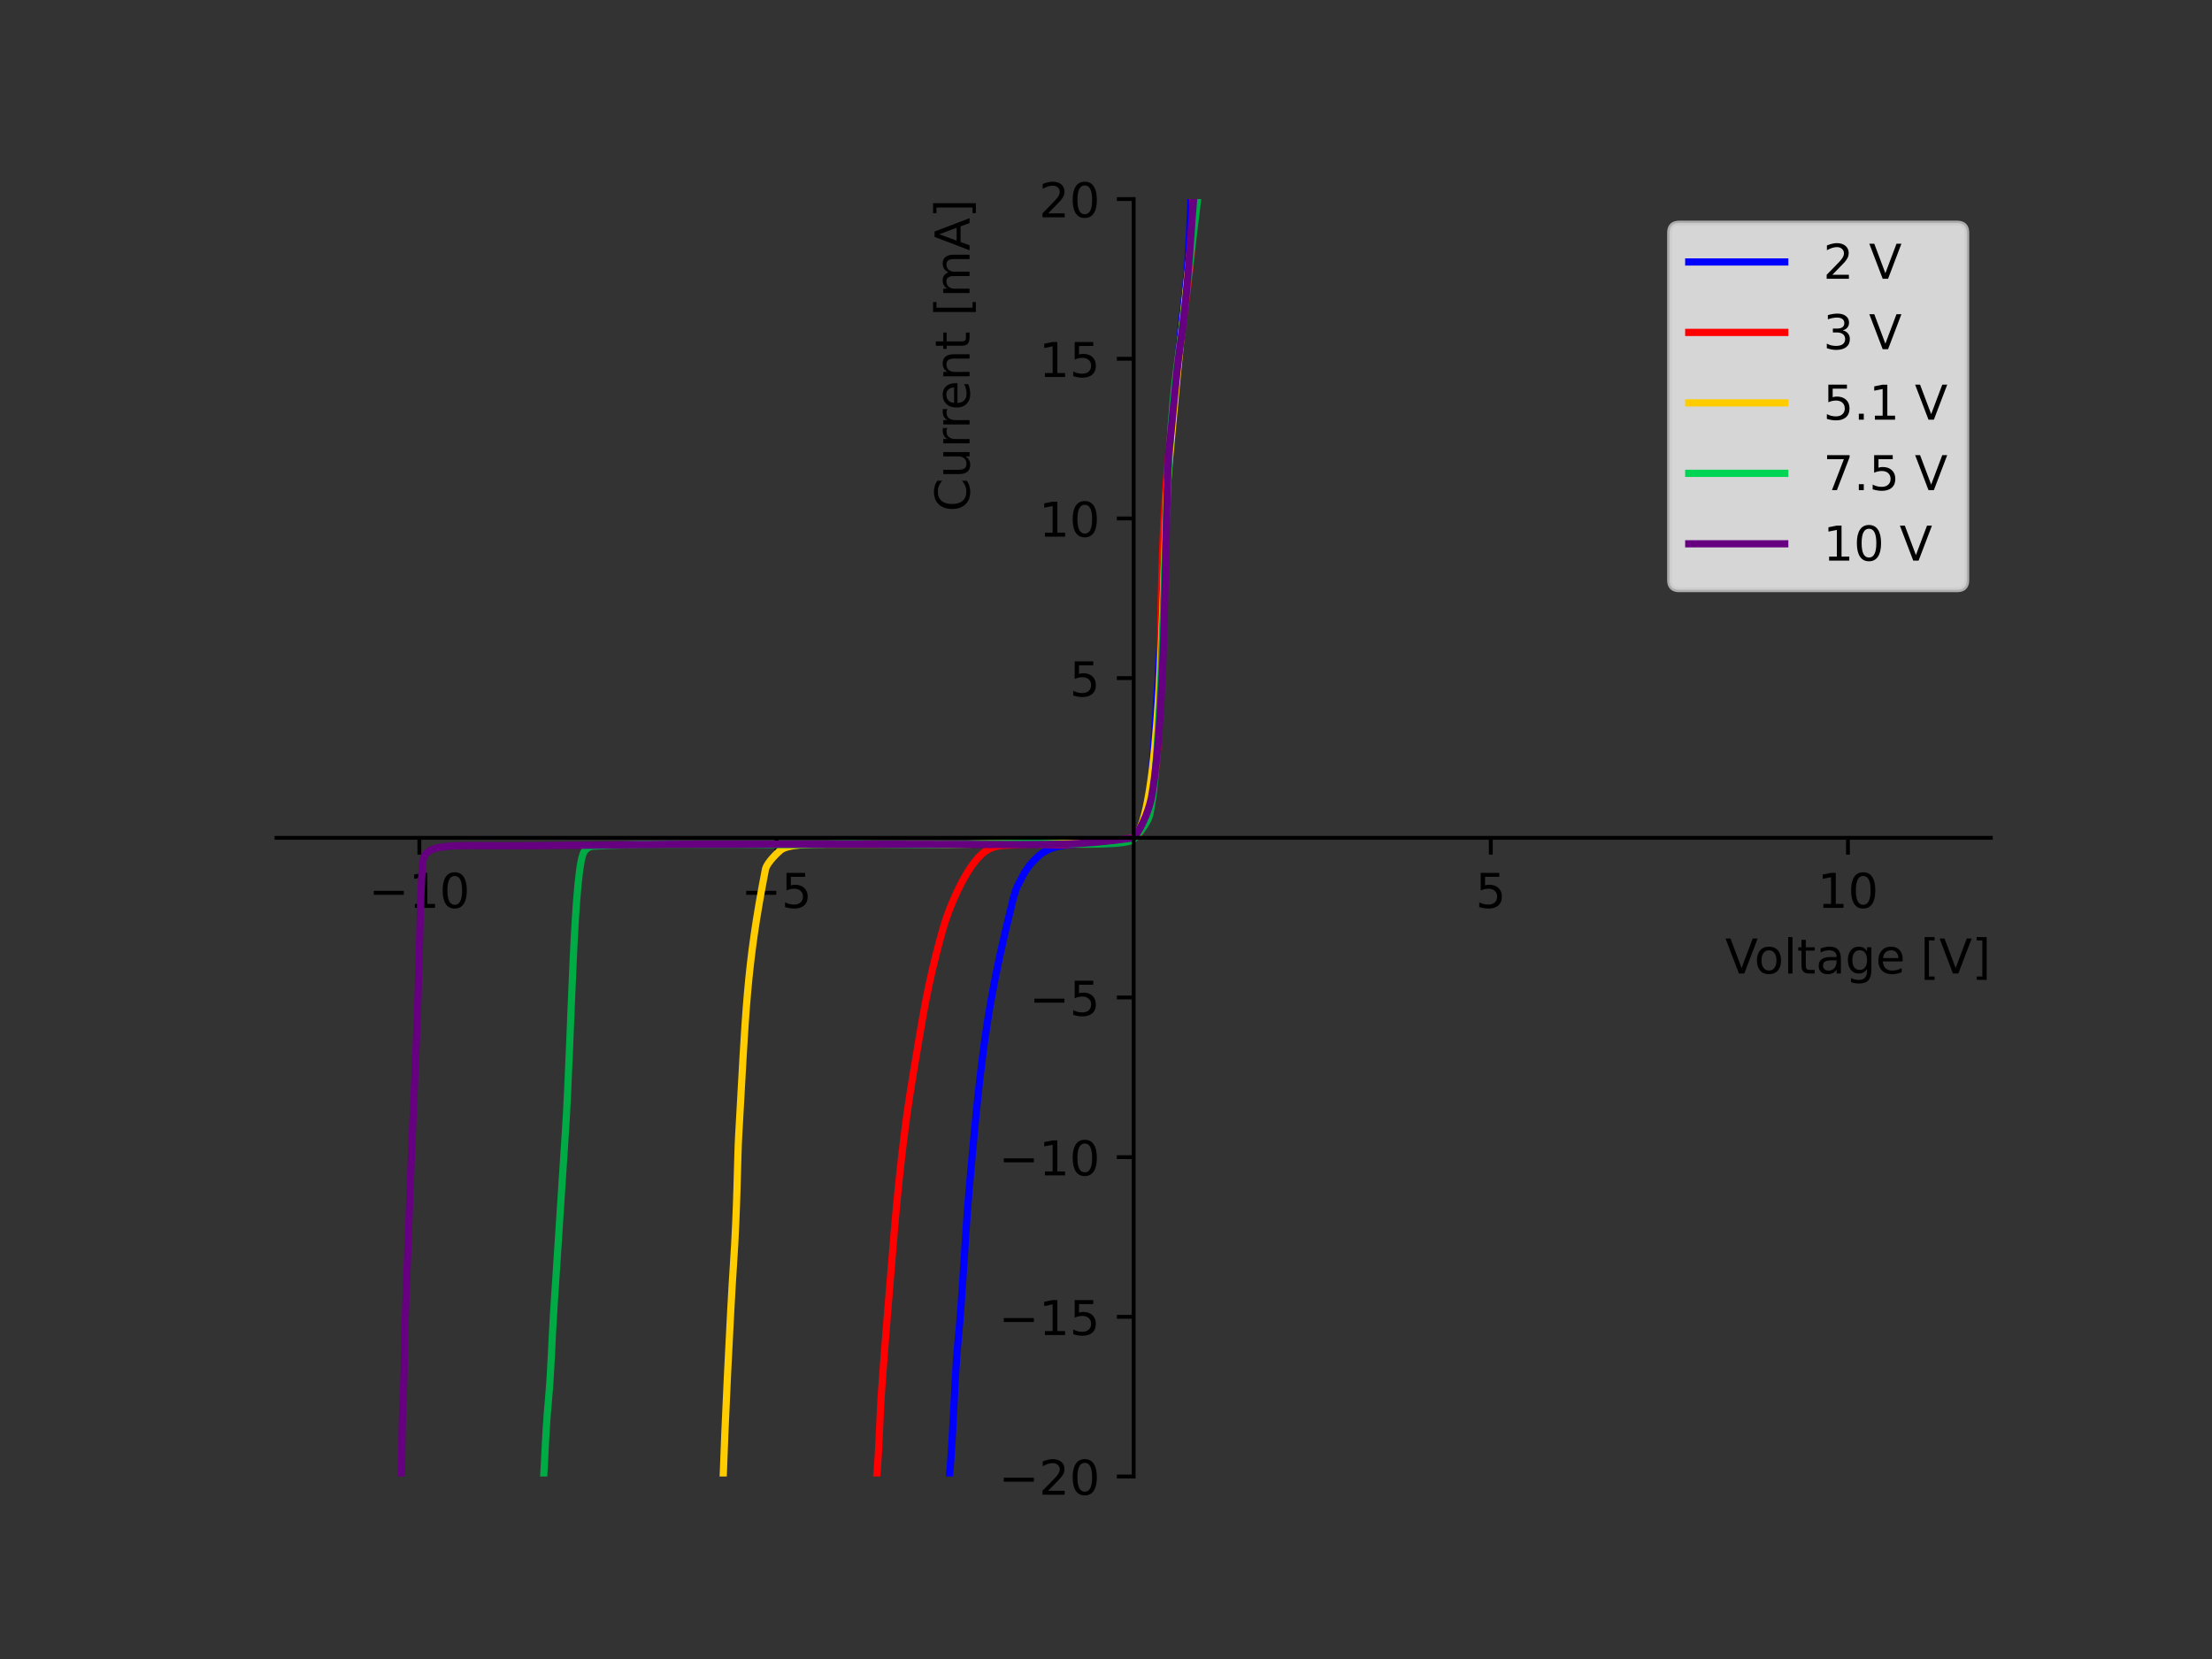 <?xml version="1.0" encoding="UTF-8" standalone="no"?>
<svg
   width="460.8pt"
   height="345.6pt"
   viewBox="0 0 460.8 345.6"
   version="1.1"
   id="svg10566"
   sodipodi:docname="iv-zener-and-avalanche-diodes.svg"
   inkscape:version="1.2.1 (9c6d41e410, 2022-07-14)"
   xmlns:inkscape="http://www.inkscape.org/namespaces/inkscape"
   xmlns:sodipodi="http://sodipodi.sourceforge.net/DTD/sodipodi-0.dtd"
   xmlns="http://www.w3.org/2000/svg"
   xmlns:svg="http://www.w3.org/2000/svg"
   xmlns:rdf="http://www.w3.org/1999/02/22-rdf-syntax-ns#"
   xmlns:cc="http://creativecommons.org/ns#"
   xmlns:dc="http://purl.org/dc/elements/1.1/">
  <rect x="0" y="0" width="460.8" height="345.6" fill="#333333" stroke="none"/>
  <sodipodi:namedview
     id="namedview10568"
     pagecolor="#ffffff"
     bordercolor="#666666"
     borderopacity="1.0"
     inkscape:showpageshadow="2"
     inkscape:pageopacity="0.0"
     inkscape:pagecheckerboard="0"
     inkscape:deskcolor="#d1d1d1"
     inkscape:document-units="pt"
     showgrid="false"
     inkscape:zoom="3.0273613"
     inkscape:cx="270.53263"
     inkscape:cy="334.78"
     inkscape:window-width="1920"
     inkscape:window-height="1043"
     inkscape:window-x="0"
     inkscape:window-y="0"
     inkscape:window-maximized="1"
     inkscape:current-layer="axes_1" />
  <defs
     id="defs10168">
    <style
       type="text/css"
       id="style10166">*{stroke-linejoin: round; stroke-linecap: butt}</style>
  </defs>
  <g
     id="figure_1">
    <g
       id="patch_1" />
    <g
       id="axes_1">
      <g
         id="matplotlib.axis_1">
        <g
           id="xtick_1">
          <g
             id="line2d_1">
            <defs
               id="defs10177">
              <path
                 id="m118499880b"
                 d="M 0 0  L 0 3.5  "
                 style="stroke:#000000;stroke-width:0.8" />
            </defs>
            <g
               id="g10181">
              <g
                 id="use10179">
                <path
                   style="color:#000000;fill:#000000;stroke-width:0.8;stroke-linejoin:round;-inkscape-stroke:none"
                   d="m 87.36,174.528 v 3.5"
                   id="path1252" />
                <path
                   style="color:#000000;fill:#000000;stroke-linejoin:round;-inkscape-stroke:none"
                   d="m 86.961,174.527 v 3.5 h 0.799 v -3.5 z"
                   id="path1254" />
              </g>
            </g>
          </g>
          <g
             id="text_1">
            <!-- −10 -->
            <g
               transform="translate(76.808 189.126)scale(0.1 -0.1)"
               id="g10195">
              <defs
                 id="defs10187">
                <path
                   id="DejaVuSans-2212"
                   d="M 678 2272  L 4684 2272  L 4684 1741  L 678 1741  L 678 2272  z "
                   transform="scale(0.016)" />
                <path
                   id="DejaVuSans-31"
                   d="M 794 531  L 1825 531  L 1825 4091  L 703 3866  L 703 4441  L 1819 4666  L 2450 4666  L 2450 531  L 3481 531  L 3481 0  L 794 0  L 794 531  z "
                   transform="scale(0.016)" />
                <path
                   id="DejaVuSans-30"
                   d="M 2034 4250  Q 1547 4250 1301 3770  Q 1056 3291 1056 2328  Q 1056 1369 1301 889  Q 1547 409 2034 409  Q 2525 409 2770 889  Q 3016 1369 3016 2328  Q 3016 3291 2770 3770  Q 2525 4250 2034 4250  z M 2034 4750  Q 2819 4750 3233 4129  Q 3647 3509 3647 2328  Q 3647 1150 3233 529  Q 2819 -91 2034 -91  Q 1250 -91 836 529  Q 422 1150 422 2328  Q 422 3509 836 4129  Q 1250 4750 2034 4750  z "
                   transform="scale(0.016)" />
              </defs>
              <path
                 id="use10189"
                 d="M 10.594,35.5 H 73.188 V 27.203 H 10.594 Z"
                 style="stroke-width:0.016" />
              <path
                 id="use10191"
                 d="m 96.195,8.297 h 16.109 v 55.625 L 94.773,60.406 v 8.984 l 17.438,3.516 h 9.859 V 8.297 h 16.109 V 0 H 96.195 Z"
                 style="stroke-width:0.016" />
              <path
                 id="use10193"
                 d="m 179.193,66.406 q -7.609,0 -11.453,-7.5 -3.828,-7.484 -3.828,-22.531 0,-14.984 3.828,-22.484 3.844,-7.5 11.453,-7.5 7.672,0 11.5,7.5 3.844,7.5 3.844,22.484 0,15.047 -3.844,22.531 -3.828,7.5 -11.5,7.5 z m 0,7.812 q 12.266,0 18.734,-9.703 6.469,-9.688 6.469,-28.141 0,-18.406 -6.469,-28.109 -6.469,-9.688 -18.734,-9.688 -12.25,0 -18.719,9.688 -6.469,9.703 -6.469,28.109 0,18.453 6.469,28.141 6.469,9.703 18.719,9.703 z"
                 style="stroke-width:0.016" />
            </g>
          </g>
        </g>
        <g
           id="xtick_2">
          <g
             id="line2d_2">
            <g
               id="g10201">
              <g
                 id="use10199">
                <path
                   style="color:#000000;fill:#000000;stroke-width:0.8;stroke-linejoin:round;-inkscape-stroke:none"
                   d="m 161.76,174.528 v 3.5"
                   id="path1242" />
                <path
                   style="color:#000000;fill:#000000;stroke-linejoin:round;-inkscape-stroke:none"
                   d="m 161.359,174.527 v 3.5 h 0.801 v -3.5 z"
                   id="path1244" />
              </g>
            </g>
          </g>
          <g
             id="text_2">
            <!-- −5 -->
            <g
               transform="translate(154.389 189.126)scale(0.1 -0.1)"
               id="g10211">
              <defs
                 id="defs10205">
                <path
                   id="DejaVuSans-35"
                   d="M 691 4666  L 3169 4666  L 3169 4134  L 1269 4134  L 1269 2991  Q 1406 3038 1543 3061  Q 1681 3084 1819 3084  Q 2600 3084 3056 2656  Q 3513 2228 3513 1497  Q 3513 744 3044 326  Q 2575 -91 1722 -91  Q 1428 -91 1123 -41  Q 819 9 494 109  L 494 744  Q 775 591 1075 516  Q 1375 441 1709 441  Q 2250 441 2565 725  Q 2881 1009 2881 1497  Q 2881 1984 2565 2268  Q 2250 2553 1709 2553  Q 1456 2553 1204 2497  Q 953 2441 691 2322  L 691 4666  z "
                   transform="scale(0.016)" />
              </defs>
              <path
                 id="use10207"
                 d="M 10.594,35.5 H 73.188 V 27.203 H 10.594 Z"
                 style="stroke-width:0.016" />
              <path
                 id="use10209"
                 d="m 94.586,72.906 h 38.719 v -8.312 h -29.688 V 46.734 q 2.141,0.734 4.281,1.094 2.156,0.359 4.312,0.359 12.203,0 19.328,-6.688 7.141,-6.688 7.141,-18.109 0,-11.766 -7.328,-18.297 -7.328,-6.516 -20.656,-6.516 -4.594,0 -9.359,0.781 -4.75,0.781 -9.828,2.344 V 11.625 q 4.391,-2.391 9.078,-3.562 4.688,-1.172 9.906,-1.172 8.453,0 13.375,4.438 4.938,4.438 4.938,12.062 0,7.609 -4.938,12.047 -4.922,4.453 -13.375,4.453 -3.953,0 -7.891,-0.875 -3.922,-0.875 -8.016,-2.734 z"
                 style="stroke-width:0.016" />
            </g>
          </g>
        </g>
        <g
           id="xtick_4">
          <g
             id="line2d_4">
            <g
               id="g10228">
              <g
                 id="use10226">
                <path
                   style="color:#000000;fill:#000000;stroke-width:0.8;stroke-linejoin:round;-inkscape-stroke:none"
                   d="m 310.56,174.528 v 3.5"
                   id="path1234" />
                <path
                   style="color:#000000;fill:#000000;stroke-linejoin:round;-inkscape-stroke:none"
                   d="m 310.16,174.527 v 3.5 h 0.801 v -3.5 z"
                   id="path1236" />
              </g>
            </g>
          </g>
          <g
             id="text_4">
            <!-- 5 -->
            <g
               transform="translate(307.379 189.126)scale(0.1 -0.1)"
               id="g10233">
              <path
                 id="use10231"
                 d="m 10.797,72.906 h 38.719 v -8.312 h -29.688 V 46.734 q 2.141,0.734 4.281,1.094 2.156,0.359 4.312,0.359 Q 40.625,48.188 47.75,41.5 54.891,34.812 54.891,23.391 54.891,11.625 47.562,5.094 40.234,-1.422 26.906,-1.422 q -4.594,0 -9.359,0.781 -4.75,0.781 -9.828,2.344 V 11.625 q 4.391,-2.391 9.078,-3.562 4.688,-1.172 9.906,-1.172 8.453,0 13.375,4.438 4.938,4.438 4.938,12.062 0,7.609 -4.938,12.047 -4.922,4.453 -13.375,4.453 -3.953,0 -7.891,-0.875 -3.922,-0.875 -8.016,-2.734 z"
                 style="stroke-width:0.016" />
            </g>
          </g>
        </g>
        <g
           id="xtick_5">
          <g
             id="line2d_5">
            <g
               id="g10239">
              <g
                 id="use10237">
                <path
                   style="color:#000000;fill:#000000;stroke-width:0.8;stroke-linejoin:round;-inkscape-stroke:none"
                   d="m 384.96,174.528 v 3.5"
                   id="path1224" />
                <path
                   style="color:#000000;fill:#000000;stroke-linejoin:round;-inkscape-stroke:none"
                   d="m 384.561,174.527 v 3.5 h 0.799 v -3.5 z"
                   id="path1226" />
              </g>
            </g>
          </g>
          <g
             id="text_5">
            <!-- 10 -->
            <g
               transform="translate(378.598 189.126)scale(0.1 -0.1)"
               id="g10246">
              <path
                 id="use10242"
                 d="m 12.406,8.297 h 16.109 v 55.625 L 10.984,60.406 v 8.984 l 17.438,3.516 H 38.281 V 8.297 H 54.391 V 0 H 12.406 Z"
                 style="stroke-width:0.016" />
              <path
                 id="use10244"
                 d="m 95.404,66.406 q -7.609,0 -11.453,-7.5 -3.828,-7.484 -3.828,-22.531 0,-14.984 3.828,-22.484 3.844,-7.5 11.453,-7.5 7.672,0 11.5,7.5 3.844,7.5 3.844,22.484 0,15.047 -3.844,22.531 -3.828,7.5 -11.5,7.5 z m 0,7.812 q 12.266,0 18.734,-9.703 6.469,-9.688 6.469,-28.141 0,-18.406 -6.469,-28.109 -6.469,-9.688 -18.734,-9.688 -12.25,0 -18.719,9.688 -6.469,9.703 -6.469,28.109 0,18.453 6.469,28.141 6.469,9.703 18.719,9.703 z"
                 style="stroke-width:0.016" />
            </g>
          </g>
        </g>
        <g
           id="text_6">
          <!-- Voltage [V] -->
          <g
             transform="translate(359.386 202.805)scale(0.1 -0.1)"
             id="g10284">
            <defs
               id="defs10260">
              <path
                 id="DejaVuSans-56"
                 d="M 1831 0  L 50 4666  L 709 4666  L 2188 738  L 3669 4666  L 4325 4666  L 2547 0  L 1831 0  z "
                 transform="scale(0.016)" />
              <path
                 id="DejaVuSans-6f"
                 d="M 1959 3097  Q 1497 3097 1228 2736  Q 959 2375 959 1747  Q 959 1119 1226 758  Q 1494 397 1959 397  Q 2419 397 2687 759  Q 2956 1122 2956 1747  Q 2956 2369 2687 2733  Q 2419 3097 1959 3097  z M 1959 3584  Q 2709 3584 3137 3096  Q 3566 2609 3566 1747  Q 3566 888 3137 398  Q 2709 -91 1959 -91  Q 1206 -91 779 398  Q 353 888 353 1747  Q 353 2609 779 3096  Q 1206 3584 1959 3584  z "
                 transform="scale(0.016)" />
              <path
                 id="DejaVuSans-6c"
                 d="M 603 4863  L 1178 4863  L 1178 0  L 603 0  L 603 4863  z "
                 transform="scale(0.016)" />
              <path
                 id="DejaVuSans-74"
                 d="M 1172 4494  L 1172 3500  L 2356 3500  L 2356 3053  L 1172 3053  L 1172 1153  Q 1172 725 1289 603  Q 1406 481 1766 481  L 2356 481  L 2356 0  L 1766 0  Q 1100 0 847 248  Q 594 497 594 1153  L 594 3053  L 172 3053  L 172 3500  L 594 3500  L 594 4494  L 1172 4494  z "
                 transform="scale(0.016)" />
              <path
                 id="DejaVuSans-61"
                 d="M 2194 1759  Q 1497 1759 1228 1600  Q 959 1441 959 1056  Q 959 750 1161 570  Q 1363 391 1709 391  Q 2188 391 2477 730  Q 2766 1069 2766 1631  L 2766 1759  L 2194 1759  z M 3341 1997  L 3341 0  L 2766 0  L 2766 531  Q 2569 213 2275 61  Q 1981 -91 1556 -91  Q 1019 -91 701 211  Q 384 513 384 1019  Q 384 1609 779 1909  Q 1175 2209 1959 2209  L 2766 2209  L 2766 2266  Q 2766 2663 2505 2880  Q 2244 3097 1772 3097  Q 1472 3097 1187 3025  Q 903 2953 641 2809  L 641 3341  Q 956 3463 1253 3523  Q 1550 3584 1831 3584  Q 2591 3584 2966 3190  Q 3341 2797 3341 1997  z "
                 transform="scale(0.016)" />
              <path
                 id="DejaVuSans-67"
                 d="M 2906 1791  Q 2906 2416 2648 2759  Q 2391 3103 1925 3103  Q 1463 3103 1205 2759  Q 947 2416 947 1791  Q 947 1169 1205 825  Q 1463 481 1925 481  Q 2391 481 2648 825  Q 2906 1169 2906 1791  z M 3481 434  Q 3481 -459 3084 -895  Q 2688 -1331 1869 -1331  Q 1566 -1331 1297 -1286  Q 1028 -1241 775 -1147  L 775 -588  Q 1028 -725 1275 -790  Q 1522 -856 1778 -856  Q 2344 -856 2625 -561  Q 2906 -266 2906 331  L 2906 616  Q 2728 306 2450 153  Q 2172 0 1784 0  Q 1141 0 747 490  Q 353 981 353 1791  Q 353 2603 747 3093  Q 1141 3584 1784 3584  Q 2172 3584 2450 3431  Q 2728 3278 2906 2969  L 2906 3500  L 3481 3500  L 3481 434  z "
                 transform="scale(0.016)" />
              <path
                 id="DejaVuSans-65"
                 d="M 3597 1894  L 3597 1613  L 953 1613  Q 991 1019 1311 708  Q 1631 397 2203 397  Q 2534 397 2845 478  Q 3156 559 3463 722  L 3463 178  Q 3153 47 2828 -22  Q 2503 -91 2169 -91  Q 1331 -91 842 396  Q 353 884 353 1716  Q 353 2575 817 3079  Q 1281 3584 2069 3584  Q 2775 3584 3186 3129  Q 3597 2675 3597 1894  z M 3022 2063  Q 3016 2534 2758 2815  Q 2500 3097 2075 3097  Q 1594 3097 1305 2825  Q 1016 2553 972 2059  L 3022 2063  z "
                 transform="scale(0.016)" />
              <path
                 id="DejaVuSans-20"
                 transform="scale(0.016)" />
              <path
                 id="DejaVuSans-5b"
                 d="M 550 4863  L 1875 4863  L 1875 4416  L 1125 4416  L 1125 -397  L 1875 -397  L 1875 -844  L 550 -844  L 550 4863  z "
                 transform="scale(0.016)" />
              <path
                 id="DejaVuSans-5d"
                 d="M 1947 4863  L 1947 -844  L 622 -844  L 622 -397  L 1369 -397  L 1369 4416  L 622 4416  L 622 4863  L 1947 4863  z "
                 transform="scale(0.016)" />
            </defs>
            <path
               id="use10262"
               d="M 28.609,0 0.781,72.906 h 10.297 l 23.109,-61.375 23.141,61.375 h 10.25 L 39.797,0 Z"
               style="stroke-width:0.016" />
            <path
               id="use10264"
               d="m 91.268,48.391 q -7.219,0 -11.422,-5.641 -4.203,-5.641 -4.203,-15.453 0,-9.812 4.172,-15.453 4.188,-5.641 11.453,-5.641 7.188,0 11.375,5.656 4.203,5.672 4.203,15.438 0,9.719 -4.203,15.406 -4.188,5.688 -11.375,5.688 z m 0,7.609 q 11.719,0 18.406,-7.625 6.703,-7.609 6.703,-21.078 0,-13.422 -6.703,-21.078 -6.688,-7.641 -18.406,-7.641 -11.766,0 -18.438,7.641 -6.656,7.656 -6.656,21.078 0,13.469 6.656,21.078 Q 79.502,56 91.268,56 Z"
               style="stroke-width:0.016" />
            <path
               id="use10266"
               d="m 131.262,75.984 h 8.984 V 0 h -8.984 z"
               style="stroke-width:0.016" />
            <path
               id="use10268"
               d="M 167.936,70.219 V 54.688 h 18.5 v -6.984 h -18.5 v -29.688 q 0,-6.688 1.828,-8.594 1.828,-1.906 7.453,-1.906 h 9.219 V 0 h -9.219 q -10.406,0 -14.359,3.875 -3.953,3.891 -3.953,14.141 v 29.688 h -6.594 V 54.688 h 6.594 v 15.531 z"
               style="stroke-width:0.016" />
            <path
               id="use10270"
               d="m 223.113,27.484 q -10.891,0 -15.094,-2.484 -4.203,-2.484 -4.203,-8.5 0,-4.781 3.156,-7.594 3.156,-2.797 8.562,-2.797 7.484,0 12,5.297 4.516,5.297 4.516,14.078 v 2 z m 17.922,3.719 V 0 h -8.984 v 8.297 q -3.078,-4.969 -7.672,-7.344 -4.594,-2.375 -11.234,-2.375 -8.391,0 -13.359,4.719 -4.953,4.719 -4.953,12.625 0,9.219 6.172,13.906 6.188,4.688 18.438,4.688 h 12.609 v 0.891 q 0,6.203 -4.078,9.594 -4.078,3.391 -11.453,3.391 -4.688,0 -9.141,-1.125 -4.438,-1.125 -8.531,-3.375 v 8.312 q 4.922,1.906 9.562,2.844 Q 213.051,56 217.441,56 q 11.875,0 17.734,-6.156 5.859,-6.141 5.859,-18.641 z"
               style="stroke-width:0.016" />
            <path
               id="use10272"
               d="m 295.518,27.984 q 0,9.766 -4.031,15.125 -4.016,5.375 -11.297,5.375 -7.219,0 -11.25,-5.375 -4.031,-5.359 -4.031,-15.125 0,-9.719 4.031,-15.094 4.031,-5.375 11.25,-5.375 7.281,0 11.297,5.375 4.031,5.375 4.031,15.094 z M 304.502,6.781 q 0,-13.953 -6.203,-20.766 -6.188,-6.812 -18.984,-6.812 -4.734,0 -8.938,0.703 -4.203,0.703 -8.156,2.172 V -9.188 q 3.953,-2.141 7.812,-3.156 3.859,-1.031 7.859,-1.031 8.844,0 13.234,4.609 4.391,4.609 4.391,13.938 V 9.625 Q 292.736,4.781 288.393,2.391 284.049,0 277.986,0 267.939,0 261.783,7.656 q -6.156,7.672 -6.156,20.328 0,12.688 6.156,20.344 Q 267.939,56 277.986,56 q 6.062,0 10.406,-2.391 4.344,-2.391 7.125,-7.219 V 54.688 h 8.984 z"
               style="stroke-width:0.016" />
            <path
               id="use10274"
               d="m 369.791,29.594 v -4.391 h -41.312 q 0.594,-9.281 5.594,-14.141 5,-4.859 13.938,-4.859 5.172,0 10.031,1.266 4.859,1.266 9.656,3.812 v -8.5 q -4.844,-2.047 -9.922,-3.125 -5.078,-1.078 -10.297,-1.078 -13.094,0 -20.734,7.609 -7.641,7.625 -7.641,20.625 0,13.422 7.25,21.297 Q 333.604,56 345.916,56 q 11.031,0 17.453,-7.109 6.422,-7.094 6.422,-19.297 z m -8.984,2.641 q -0.094,7.359 -4.125,11.75 -4.031,4.406 -10.672,4.406 -7.516,0 -12.031,-4.25 -4.516,-4.25 -5.203,-11.969 z"
               style="stroke-width:0.016" />
            <path
               id="use10276"
               d=""
               style="stroke-width:0.016" />
            <path
               id="use10278"
               d="m 415.492,75.984 h 20.703 V 69 H 424.477 V -6.203 h 11.719 V -13.188 h -20.703 z"
               style="stroke-width:0.016" />
            <path
               id="use10280"
               d="m 474.521,0 -27.828,72.906 h 10.297 l 23.109,-61.375 23.141,61.375 h 10.25 L 485.709,0 Z"
               style="stroke-width:0.016" />
            <path
               id="use10282"
               d="M 544.742,75.984 V -13.188 h -20.703 v 6.984 h 11.672 V 69 h -11.672 v 6.984 z"
               style="stroke-width:0.016" />
          </g>
        </g>
      </g>
      <g
         id="matplotlib.axis_2">
        <g
           id="ytick_1">
          <g
             id="line2d_6">
            <defs
               id="defs10289">
              <path
                 id="mbd27c13a4f"
                 d="M 0 0  L -3.5 0  "
                 style="stroke:#000000;stroke-width:0.8" />
            </defs>
            <g
               id="g10293">
              <g
                 id="use10291">
                <path
                   style="color:#000000;fill:#000000;stroke-width:0.8;stroke-linejoin:round;-inkscape-stroke:none"
                   d="m 236.16,307.584 h -3.5"
                   id="path1374" />
                <path
                   style="color:#000000;fill:#000000;stroke-linejoin:round;-inkscape-stroke:none"
                   d="m 232.66,307.184 v 0.801 h 3.5 v -0.801 z"
                   id="path1376" />
              </g>
            </g>
          </g>
          <g
             id="text_7">
            <!-- −20 -->
            <g
               transform="translate(208.055 311.383)scale(0.1 -0.1)"
               id="g10305">
              <defs
                 id="defs10297">
                <path
                   id="DejaVuSans-32"
                   d="M 1228 531  L 3431 531  L 3431 0  L 469 0  L 469 531  Q 828 903 1448 1529  Q 2069 2156 2228 2338  Q 2531 2678 2651 2914  Q 2772 3150 2772 3378  Q 2772 3750 2511 3984  Q 2250 4219 1831 4219  Q 1534 4219 1204 4116  Q 875 4013 500 3803  L 500 4441  Q 881 4594 1212 4672  Q 1544 4750 1819 4750  Q 2544 4750 2975 4387  Q 3406 4025 3406 3419  Q 3406 3131 3298 2873  Q 3191 2616 2906 2266  Q 2828 2175 2409 1742  Q 1991 1309 1228 531  z "
                   transform="scale(0.016)" />
              </defs>
              <path
                 id="use10299"
                 d="M 10.594,35.5 H 73.188 V 27.203 H 10.594 Z"
                 style="stroke-width:0.016" />
              <path
                 id="use10301"
                 d="m 102.977,8.297 h 34.422 V 0 H 91.117 v 8.297 q 5.609,5.812 15.297,15.594 9.703,9.797 12.188,12.641 4.734,5.312 6.609,9 1.891,3.688 1.891,7.25 0,5.812 -4.078,9.469 -4.078,3.672 -10.625,3.672 -4.641,0 -9.797,-1.609 -5.141,-1.609 -11,-4.891 v 9.969 Q 97.555,71.781 102.727,73 q 5.188,1.219 9.484,1.219 11.328,0 18.062,-5.672 6.734,-5.656 6.734,-15.125 0,-4.5 -1.688,-8.531 -1.672,-4.016 -6.125,-9.484 -1.219,-1.422 -7.766,-8.188 -6.531,-6.766 -18.453,-18.922 z"
                 style="stroke-width:0.016" />
              <path
                 id="use10303"
                 d="m 179.193,66.406 q -7.609,0 -11.453,-7.5 -3.828,-7.484 -3.828,-22.531 0,-14.984 3.828,-22.484 3.844,-7.5 11.453,-7.5 7.672,0 11.5,7.5 3.844,7.5 3.844,22.484 0,15.047 -3.844,22.531 -3.828,7.5 -11.5,7.5 z m 0,7.812 q 12.266,0 18.734,-9.703 6.469,-9.688 6.469,-28.141 0,-18.406 -6.469,-28.109 -6.469,-9.688 -18.734,-9.688 -12.25,0 -18.719,9.688 -6.469,9.703 -6.469,28.109 0,18.453 6.469,28.141 6.469,9.703 18.719,9.703 z"
                 style="stroke-width:0.016" />
            </g>
          </g>
        </g>
        <g
           id="ytick_2">
          <g
             id="line2d_7">
            <g
               id="g10311">
              <g
                 id="use10309">
                <path
                   style="color:#000000;fill:#000000;stroke-width:0.8;stroke-linejoin:round;-inkscape-stroke:none"
                   d="m 236.16,274.32 h -3.5"
                   id="path1362" />
                <path
                   style="color:#000000;fill:#000000;stroke-linejoin:round;-inkscape-stroke:none"
                   d="m 232.66,273.92 v 0.801 h 3.5 v -0.801 z"
                   id="path1364" />
              </g>
            </g>
          </g>
          <g
             id="text_8">
            <!-- −15 -->
            <g
               transform="translate(208.055 278.119)scale(0.1 -0.1)"
               id="g10320">
              <path
                 id="use10314"
                 d="M 10.594,35.5 H 73.188 V 27.203 H 10.594 Z"
                 style="stroke-width:0.016" />
              <path
                 id="use10316"
                 d="m 96.195,8.297 h 16.109 v 55.625 L 94.773,60.406 v 8.984 l 17.438,3.516 h 9.859 V 8.297 h 16.109 V 0 H 96.195 Z"
                 style="stroke-width:0.016" />
              <path
                 id="use10318"
                 d="m 158.209,72.906 h 38.719 v -8.312 h -29.688 V 46.734 q 2.141,0.734 4.281,1.094 2.156,0.359 4.312,0.359 12.203,0 19.328,-6.688 7.141,-6.688 7.141,-18.109 0,-11.766 -7.328,-18.297 -7.328,-6.516 -20.656,-6.516 -4.594,0 -9.359,0.781 -4.75,0.781 -9.828,2.344 V 11.625 q 4.391,-2.391 9.078,-3.562 4.688,-1.172 9.906,-1.172 8.453,0 13.375,4.438 4.938,4.438 4.938,12.062 0,7.609 -4.938,12.047 -4.922,4.453 -13.375,4.453 -3.953,0 -7.891,-0.875 -3.922,-0.875 -8.016,-2.734 z"
                 style="stroke-width:0.016" />
            </g>
          </g>
        </g>
        <g
           id="ytick_3">
          <g
             id="line2d_8">
            <g
               id="g10326">
              <g
                 id="use10324">
                <path
                   style="color:#000000;fill:#000000;stroke-width:0.8;stroke-linejoin:round;-inkscape-stroke:none"
                   d="m 236.16,241.056 h -3.5"
                   id="path1350" />
                <path
                   style="color:#000000;fill:#000000;stroke-linejoin:round;-inkscape-stroke:none"
                   d="m 232.66,240.656 v 0.799 h 3.5 v -0.799 z"
                   id="path1352" />
              </g>
            </g>
          </g>
          <g
             id="text_9">
            <!-- −10 -->
            <g
               transform="translate(208.055 244.855)scale(0.1 -0.1)"
               id="g10335">
              <path
                 id="use10329"
                 d="M 10.594,35.5 H 73.188 V 27.203 H 10.594 Z"
                 style="stroke-width:0.016" />
              <path
                 id="use10331"
                 d="m 96.195,8.297 h 16.109 v 55.625 L 94.773,60.406 v 8.984 l 17.438,3.516 h 9.859 V 8.297 h 16.109 V 0 H 96.195 Z"
                 style="stroke-width:0.016" />
              <path
                 id="use10333"
                 d="m 179.193,66.406 q -7.609,0 -11.453,-7.5 -3.828,-7.484 -3.828,-22.531 0,-14.984 3.828,-22.484 3.844,-7.5 11.453,-7.5 7.672,0 11.5,7.5 3.844,7.5 3.844,22.484 0,15.047 -3.844,22.531 -3.828,7.5 -11.5,7.5 z m 0,7.812 q 12.266,0 18.734,-9.703 6.469,-9.688 6.469,-28.141 0,-18.406 -6.469,-28.109 -6.469,-9.688 -18.734,-9.688 -12.25,0 -18.719,9.688 -6.469,9.703 -6.469,28.109 0,18.453 6.469,28.141 6.469,9.703 18.719,9.703 z"
                 style="stroke-width:0.016" />
            </g>
          </g>
        </g>
        <g
           id="ytick_4">
          <g
             id="line2d_9">
            <g
               id="g10341">
              <g
                 id="use10339">
                <path
                   style="color:#000000;fill:#000000;stroke-width:0.8;stroke-linejoin:round;-inkscape-stroke:none"
                   d="m 236.16,207.792 h -3.5"
                   id="path1340" />
                <path
                   style="color:#000000;fill:#000000;stroke-linejoin:round;-inkscape-stroke:none"
                   d="m 232.66,207.393 v 0.799 h 3.5 v -0.799 z"
                   id="path1342" />
              </g>
            </g>
          </g>
          <g
             id="text_10">
            <!-- −5 -->
            <g
               transform="translate(214.418 211.591)scale(0.1 -0.1)"
               id="g10348">
              <path
                 id="use10344"
                 d="M 10.594,35.5 H 73.188 V 27.203 H 10.594 Z"
                 style="stroke-width:0.016" />
              <path
                 id="use10346"
                 d="m 94.586,72.906 h 38.719 v -8.312 h -29.688 V 46.734 q 2.141,0.734 4.281,1.094 2.156,0.359 4.312,0.359 12.203,0 19.328,-6.688 7.141,-6.688 7.141,-18.109 0,-11.766 -7.328,-18.297 -7.328,-6.516 -20.656,-6.516 -4.594,0 -9.359,0.781 -4.75,0.781 -9.828,2.344 V 11.625 q 4.391,-2.391 9.078,-3.562 4.688,-1.172 9.906,-1.172 8.453,0 13.375,4.438 4.938,4.438 4.938,12.062 0,7.609 -4.938,12.047 -4.922,4.453 -13.375,4.453 -3.953,0 -7.891,-0.875 -3.922,-0.875 -8.016,-2.734 z"
                 style="stroke-width:0.016" />
            </g>
          </g>
        </g>
        <g
           id="ytick_6">
          <g
             id="line2d_11">
            <g
               id="g10365">
              <g
                 id="use10363">
                <path
                   style="color:#000000;fill:#000000;stroke-width:0.8;stroke-linejoin:round;-inkscape-stroke:none"
                   d="m 236.16,141.264 h -3.5"
                   id="path1386" />
                <path
                   style="color:#000000;fill:#000000;stroke-linejoin:round;-inkscape-stroke:none"
                   d="m 232.66,140.863 v 0.801 h 3.5 v -0.801 z"
                   id="path1388" />
              </g>
            </g>
          </g>
          <g
             id="text_12">
            <!-- 5 -->
            <g
               transform="translate(222.798 145.063)scale(0.1 -0.1)"
               id="g10370">
              <path
                 id="use10368"
                 d="m 10.797,72.906 h 38.719 v -8.312 h -29.688 V 46.734 q 2.141,0.734 4.281,1.094 2.156,0.359 4.312,0.359 Q 40.625,48.188 47.75,41.5 54.891,34.812 54.891,23.391 54.891,11.625 47.562,5.094 40.234,-1.422 26.906,-1.422 q -4.594,0 -9.359,0.781 -4.75,0.781 -9.828,2.344 V 11.625 q 4.391,-2.391 9.078,-3.562 4.688,-1.172 9.906,-1.172 8.453,0 13.375,4.438 4.938,4.438 4.938,12.062 0,7.609 -4.938,12.047 -4.922,4.453 -13.375,4.453 -3.953,0 -7.891,-0.875 -3.922,-0.875 -8.016,-2.734 z"
                 style="stroke-width:0.016" />
            </g>
          </g>
        </g>
        <g
           id="ytick_7">
          <g
             id="line2d_12">
            <g
               id="g10376">
              <g
                 id="use10374">
                <path
                   style="color:#000000;fill:#000000;stroke-width:0.8;stroke-linejoin:round;-inkscape-stroke:none"
                   d="m 236.16,108 h -3.5"
                   id="path1394" />
                <path
                   style="color:#000000;fill:#000000;stroke-linejoin:round;-inkscape-stroke:none"
                   d="m 232.66,107.6 v 0.801 h 3.5 v -0.801 z"
                   id="path1396" />
              </g>
            </g>
          </g>
          <g
             id="text_13">
            <!-- 10 -->
            <g
               transform="translate(216.435 111.799)scale(0.1 -0.1)"
               id="g10383">
              <path
                 id="use10379"
                 d="m 12.406,8.297 h 16.109 v 55.625 L 10.984,60.406 v 8.984 l 17.438,3.516 H 38.281 V 8.297 H 54.391 V 0 H 12.406 Z"
                 style="stroke-width:0.016" />
              <path
                 id="use10381"
                 d="m 95.404,66.406 q -7.609,0 -11.453,-7.5 -3.828,-7.484 -3.828,-22.531 0,-14.984 3.828,-22.484 3.844,-7.5 11.453,-7.5 7.672,0 11.5,7.5 3.844,7.5 3.844,22.484 0,15.047 -3.844,22.531 -3.828,7.5 -11.5,7.5 z m 0,7.812 q 12.266,0 18.734,-9.703 6.469,-9.688 6.469,-28.141 0,-18.406 -6.469,-28.109 -6.469,-9.688 -18.734,-9.688 -12.25,0 -18.719,9.688 -6.469,9.703 -6.469,28.109 0,18.453 6.469,28.141 6.469,9.703 18.719,9.703 z"
                 style="stroke-width:0.016" />
            </g>
          </g>
        </g>
        <g
           id="ytick_8">
          <g
             id="line2d_13">
            <g
               id="g10389">
              <g
                 id="use10387">
                <path
                   style="color:#000000;fill:#000000;stroke-width:0.8;stroke-linejoin:round;-inkscape-stroke:none"
                   d="m 236.16,74.736 h -3.5"
                   id="path1404" />
                <path
                   style="color:#000000;fill:#000000;stroke-linejoin:round;-inkscape-stroke:none"
                   d="m 232.66,74.336 v 0.801 h 3.5 v -0.801 z"
                   id="path1406" />
              </g>
            </g>
          </g>
          <g
             id="text_14">
            <!-- 15 -->
            <g
               transform="translate(216.435 78.535)scale(0.1 -0.1)"
               id="g10396">
              <path
                 id="use10392"
                 d="m 12.406,8.297 h 16.109 v 55.625 L 10.984,60.406 v 8.984 l 17.438,3.516 H 38.281 V 8.297 H 54.391 V 0 H 12.406 Z"
                 style="stroke-width:0.016" />
              <path
                 id="use10394"
                 d="m 74.42,72.906 h 38.719 v -8.312 H 83.451 V 46.734 q 2.141,0.734 4.281,1.094 2.156,0.359 4.312,0.359 12.203,0 19.328,-6.688 7.141,-6.688 7.141,-18.109 0,-11.766 -7.328,-18.297 -7.328,-6.516 -20.656,-6.516 -4.594,0 -9.359,0.781 -4.75,0.781 -9.828,2.344 V 11.625 q 4.391,-2.391 9.078,-3.562 4.688,-1.172 9.906,-1.172 8.453,0 13.375,4.438 4.938,4.438 4.938,12.062 0,7.609 -4.938,12.047 -4.922,4.453 -13.375,4.453 -3.953,0 -7.891,-0.875 -3.922,-0.875 -8.016,-2.734 z"
                 style="stroke-width:0.016" />
            </g>
          </g>
        </g>
        <g
           id="ytick_9">
          <g
             id="line2d_14">
            <g
               id="g10402">
              <g
                 id="use10400">
                <path
                   style="color:#000000;fill:#000000;stroke-width:0.8;stroke-linejoin:round;-inkscape-stroke:none"
                   d="m 236.16,41.472 h -3.5"
                   id="path1414" />
                <path
                   style="color:#000000;fill:#000000;stroke-linejoin:round;-inkscape-stroke:none"
                   d="m 232.66,41.072 v 0.799 h 3.5 v -0.799 z"
                   id="path1416" />
              </g>
            </g>
          </g>
          <g
             id="text_15">
            <!-- 20 -->
            <g
               transform="translate(216.435 45.271)scale(0.1 -0.1)"
               id="g10409">
              <path
                 id="use10405"
                 d="M 19.188,8.297 H 53.609 V 0 H 7.328 v 8.297 q 5.609,5.812 15.297,15.594 9.703,9.797 12.188,12.641 4.734,5.312 6.609,9 1.891,3.688 1.891,7.25 0,5.812 -4.078,9.469 -4.078,3.672 -10.625,3.672 -4.641,0 -9.797,-1.609 -5.141,-1.609 -11,-4.891 v 9.969 Q 13.766,71.781 18.938,73 q 5.188,1.219 9.484,1.219 11.328,0 18.062,-5.672 6.734,-5.656 6.734,-15.125 0,-4.5 -1.688,-8.531 Q 49.859,40.875 45.406,35.406 44.188,33.984 37.641,27.219 31.109,20.453 19.188,8.297 Z"
                 style="stroke-width:0.016" />
              <path
                 id="use10407"
                 d="m 95.404,66.406 q -7.609,0 -11.453,-7.5 -3.828,-7.484 -3.828,-22.531 0,-14.984 3.828,-22.484 3.844,-7.5 11.453,-7.5 7.672,0 11.5,7.5 3.844,7.5 3.844,22.484 0,15.047 -3.844,22.531 -3.828,7.5 -11.5,7.5 z m 0,7.812 q 12.266,0 18.734,-9.703 6.469,-9.688 6.469,-28.141 0,-18.406 -6.469,-28.109 -6.469,-9.688 -18.734,-9.688 -12.25,0 -18.719,9.688 -6.469,9.703 -6.469,28.109 0,18.453 6.469,28.141 6.469,9.703 18.719,9.703 z"
                 style="stroke-width:0.016" />
            </g>
          </g>
        </g>
        <g
           id="text_16">
          <!-- Current [mA] -->
          <g
             transform="translate(201.976 106.588)rotate(-90)scale(0.1 -0.1)"
             id="g10445">
            <defs
               id="defs10419">
              <path
                 id="DejaVuSans-43"
                 d="M 4122 4306  L 4122 3641  Q 3803 3938 3442 4084  Q 3081 4231 2675 4231  Q 1875 4231 1450 3742  Q 1025 3253 1025 2328  Q 1025 1406 1450 917  Q 1875 428 2675 428  Q 3081 428 3442 575  Q 3803 722 4122 1019  L 4122 359  Q 3791 134 3420 21  Q 3050 -91 2638 -91  Q 1578 -91 968 557  Q 359 1206 359 2328  Q 359 3453 968 4101  Q 1578 4750 2638 4750  Q 3056 4750 3426 4639  Q 3797 4528 4122 4306  z "
                 transform="scale(0.016)" />
              <path
                 id="DejaVuSans-75"
                 d="M 544 1381  L 544 3500  L 1119 3500  L 1119 1403  Q 1119 906 1312 657  Q 1506 409 1894 409  Q 2359 409 2629 706  Q 2900 1003 2900 1516  L 2900 3500  L 3475 3500  L 3475 0  L 2900 0  L 2900 538  Q 2691 219 2414 64  Q 2138 -91 1772 -91  Q 1169 -91 856 284  Q 544 659 544 1381  z M 1991 3584  L 1991 3584  z "
                 transform="scale(0.016)" />
              <path
                 id="DejaVuSans-72"
                 d="M 2631 2963  Q 2534 3019 2420 3045  Q 2306 3072 2169 3072  Q 1681 3072 1420 2755  Q 1159 2438 1159 1844  L 1159 0  L 581 0  L 581 3500  L 1159 3500  L 1159 2956  Q 1341 3275 1631 3429  Q 1922 3584 2338 3584  Q 2397 3584 2469 3576  Q 2541 3569 2628 3553  L 2631 2963  z "
                 transform="scale(0.016)" />
              <path
                 id="DejaVuSans-6e"
                 d="M 3513 2113  L 3513 0  L 2938 0  L 2938 2094  Q 2938 2591 2744 2837  Q 2550 3084 2163 3084  Q 1697 3084 1428 2787  Q 1159 2491 1159 1978  L 1159 0  L 581 0  L 581 3500  L 1159 3500  L 1159 2956  Q 1366 3272 1645 3428  Q 1925 3584 2291 3584  Q 2894 3584 3203 3211  Q 3513 2838 3513 2113  z "
                 transform="scale(0.016)" />
              <path
                 id="DejaVuSans-6d"
                 d="M 3328 2828  Q 3544 3216 3844 3400  Q 4144 3584 4550 3584  Q 5097 3584 5394 3201  Q 5691 2819 5691 2113  L 5691 0  L 5113 0  L 5113 2094  Q 5113 2597 4934 2840  Q 4756 3084 4391 3084  Q 3944 3084 3684 2787  Q 3425 2491 3425 1978  L 3425 0  L 2847 0  L 2847 2094  Q 2847 2600 2669 2842  Q 2491 3084 2119 3084  Q 1678 3084 1418 2786  Q 1159 2488 1159 1978  L 1159 0  L 581 0  L 581 3500  L 1159 3500  L 1159 2956  Q 1356 3278 1631 3431  Q 1906 3584 2284 3584  Q 2666 3584 2933 3390  Q 3200 3197 3328 2828  z "
                 transform="scale(0.016)" />
              <path
                 id="DejaVuSans-41"
                 d="M 2188 4044  L 1331 1722  L 3047 1722  L 2188 4044  z M 1831 4666  L 2547 4666  L 4325 0  L 3669 0  L 3244 1197  L 1141 1197  L 716 0  L 50 0  L 1831 4666  z "
                 transform="scale(0.016)" />
            </defs>
            <path
               id="use10421"
               d="M 64.406,67.281 V 56.891 q -4.984,4.641 -10.625,6.922 -5.641,2.297 -11.984,2.297 -12.5,0 -19.141,-7.641 -6.641,-7.641 -6.641,-22.094 0,-14.406 6.641,-22.047 Q 29.297,6.688 41.797,6.688 q 6.344,0 11.984,2.297 5.641,2.297 10.625,6.938 V 5.609 Q 59.234,2.094 53.438,0.328 q -5.781,-1.75 -12.219,-1.75 -16.562,0 -26.094,10.125 Q 5.609,18.844 5.609,36.375 q 0,17.578 9.516,27.703 9.531,10.141 26.094,10.141 6.531,0 12.312,-1.734 5.797,-1.734 10.875,-5.203 z"
               style="stroke-width:0.016" />
            <path
               id="use10423"
               d="M 78.324,21.578 V 54.688 h 8.984 V 21.922 q 0,-7.766 3.016,-11.656 3.031,-3.875 9.094,-3.875 7.266,0 11.484,4.641 4.234,4.641 4.234,12.656 v 31 h 8.984 V 0 h -8.984 V 8.406 Q 111.871,3.422 107.543,1 q -4.312,-2.422 -10.031,-2.422 -9.422,0 -14.312,5.859 -4.875,5.859 -4.875,17.141 z M 100.934,56 Z"
               style="stroke-width:0.016" />
            <path
               id="use10425"
               d="m 174.312,46.297 q -1.516,0.875 -3.297,1.281 Q 169.234,48 167.094,48 159.469,48 155.391,43.047 151.312,38.094 151.312,28.812 V 0 h -9.031 v 54.688 h 9.031 v -8.5 q 2.844,4.984 7.375,7.391 Q 163.234,56 169.734,56 q 0.922,0 2.047,-0.125 1.125,-0.109 2.484,-0.359 z"
               style="stroke-width:0.016" />
            <path
               id="use10427"
               d="m 213.676,46.297 q -1.516,0.875 -3.297,1.281 Q 208.598,48 206.457,48 198.832,48 194.754,43.047 190.676,38.094 190.676,28.812 V 0 h -9.031 v 54.688 h 9.031 v -8.5 q 2.844,4.984 7.375,7.391 Q 202.598,56 209.098,56 q 0.922,0 2.047,-0.125 1.125,-0.109 2.484,-0.359 z"
               style="stroke-width:0.016" />
            <path
               id="use10429"
               d="m 267.633,29.594 v -4.391 h -41.312 q 0.594,-9.281 5.594,-14.141 5,-4.859 13.938,-4.859 5.172,0 10.031,1.266 4.859,1.266 9.656,3.812 v -8.5 q -4.844,-2.047 -9.922,-3.125 -5.078,-1.078 -10.297,-1.078 -13.094,0 -20.734,7.609 -7.641,7.625 -7.641,20.625 0,13.422 7.25,21.297 Q 231.445,56 243.758,56 q 11.031,0 17.453,-7.109 6.422,-7.094 6.422,-19.297 z m -8.984,2.641 q -0.094,7.359 -4.125,11.75 -4.031,4.406 -10.672,4.406 -7.516,0 -12.031,-4.25 -4.516,-4.25 -5.203,-11.969 z"
               style="stroke-width:0.016" />
            <path
               id="use10431"
               d="M 327.844,33.016 V 0 h -8.984 v 32.719 q 0,7.766 -3.031,11.609 -3.031,3.859 -9.078,3.859 -7.281,0 -11.484,-4.641 -4.203,-4.625 -4.203,-12.641 V 0 h -9.031 v 54.688 h 9.031 v -8.5 q 3.234,4.938 7.594,7.375 Q 303.031,56 308.75,56 q 9.422,0 14.25,-5.828 4.844,-5.828 4.844,-17.156 z"
               style="stroke-width:0.016" />
            <path
               id="use10433"
               d="M 354.645,70.219 V 54.688 h 18.5 v -6.984 h -18.5 v -29.688 q 0,-6.688 1.828,-8.594 1.828,-1.906 7.453,-1.906 h 9.219 V 0 h -9.219 q -10.406,0 -14.359,3.875 -3.953,3.891 -3.953,14.141 v 29.688 h -6.594 V 54.688 h 6.594 v 15.531 z"
               style="stroke-width:0.016" />
            <path
               id="use10435"
               d=""
               style="stroke-width:0.016" />
            <path
               id="use10437"
               d="M 415.922,75.984 H 436.625 V 69 H 424.906 V -6.203 H 436.625 V -13.188 h -20.703 z"
               style="stroke-width:0.016" />
            <path
               id="use10439"
               d="m 498.342,44.188 q 3.375,6.062 8.062,8.938 4.688,2.875 11.031,2.875 8.547,0 13.188,-5.984 4.641,-5.969 4.641,-17 V 0 h -9.031 v 32.719 q 0,7.859 -2.797,11.656 -2.781,3.812 -8.484,3.812 -6.984,0 -11.047,-4.641 -4.047,-4.625 -4.047,-12.641 V 0 h -9.031 v 32.719 q 0,7.906 -2.781,11.688 -2.781,3.781 -8.594,3.781 -6.891,0 -10.953,-4.656 -4.047,-4.656 -4.047,-12.625 V 0 h -9.031 v 54.688 h 9.031 v -8.5 q 3.078,5.031 7.375,7.422 Q 476.123,56 482.029,56 q 5.969,0 10.141,-3.031 4.172,-3.016 6.172,-8.781 z"
               style="stroke-width:0.016" />
            <path
               id="use10441"
               d="M 577.941,63.188 564.551,26.906 h 26.812 z m -5.578,9.719 h 11.188 L 611.332,0 h -10.25 l -6.641,18.703 H 561.582 L 554.941,0 h -10.406 z"
               style="stroke-width:0.016" />
            <path
               id="use10443"
               d="M 642.584,75.984 V -13.188 h -20.703 v 6.984 h 11.672 V 69 h -11.672 v 6.984 z"
               style="stroke-width:0.016" />
          </g>
        </g>
      </g>
      <g
         id="line2d_15">
        <path
           d="m 197.362,311.525 c 1.13,-8.401 1.367,-23.446 2.193,-31.883 1.041,-10.633 1.403,-21.291 2.344,-31.933 0.902,-10.203 1.801,-20.454 3.183,-30.603 1.29,-9.474 3.172,-18.475 5.527,-27.942 0,0 0.654,-3.21 1.382,-4.657 1.601,-3.184 2.246,-4.196 4.145,-5.988 2.344,-2.212 5.095,-2.445 8.29,-2.661 6.059,-0.411 8.966,0.437 11.734,-1.331 0.694,-0.444 2.373,-2.935 2.595,-3.728 1,-3.585 1.597,-16.208 2.252,-25.544 1.553,-22.141 1.448,-44.477 3.974,-66.528 0.565,-4.933 0.925,-9.711 1.553,-14.636 1.742,-13.669 1.291,-27.546 2.763,-41.247 0.671,-6.241 -1.99,-14.528 2.763,-18.628 0.698,-0.602 1.842,0 2.763,0 h 2.763"
           clip-path="url(#p1b96fbd5bd)"
           style="fill:none;stroke:#0000ff;stroke-width:1.5;stroke-linecap:square"
           id="path10449"
           sodipodi:nodetypes="csssssssssssssssc" />
      </g>
      <g
         id="line2d_16">
        <path
           d="m 182.172,311.576 c 0.909,-5.771 1.043,-15.867 1.463,-21.694 0.936,-12.983 1.443,-18.336 2.367,-29.869 0.959,-11.974 2.313,-24.973 4.224,-36.254 2.085,-12.304 2.858,-18.269 6.143,-30.039 1.258,-4.507 4.312,-11.76 7.559,-15.2 2.626,-2.782 4.709,-2.321 8.472,-2.569 5.148,-0.339 6.019,0.215 11.297,-0.092 9.18,0.075 8.795,-0.925 12.463,-1.331 1.206,-0.246 2.124,-2.558 2.595,-3.728 1.06,-2.638 1.527,-7.768 1.972,-10.459 1.34,-8.11 0.436,-42.679 2.74,-65.646 0.667,-6.653 1.067,-13.173 1.92,-19.804 1.087,-8.448 2.414,-16.944 3.099,-25.435 1.18,-14.619 -4.796,-31.782 3.454,-43.908 0.585,-0.86 1.809,-1.103 2.824,-1.331 0.919,-0.206 2.824,0 2.824,0"
           clip-path="url(#p1b96fbd5bd)"
           style="fill:none;stroke:#ff0000;stroke-width:1.5;stroke-linecap:square"
           id="path10452"
           sodipodi:nodetypes="cssssssccsssssssc" />
      </g>
      <g
         id="line2d_17">
        <path
           d="m 150.239,312.906 c 0.166,-2.089 0.399,-4.227 0.459,-6.402 0.178,-6.463 1.42,-33.169 2.105,-43.221 0.78,-11.435 0.826,-22.302 1.057,-26.342 1.487,-26.037 1.588,-35.293 5.58,-55.76 0.321,-1.647 3.067,-3.992 3.067,-3.992 1.397,-1.331 6.427,-1.331 9.201,-1.331 h 12.268 6.134 c 3.138,0 6.205,0.067 7.099,0.053 l 17.979,-0.275 c 12.355,-0.189 15.21,0.339 20.97,-1.109 5.579,-4.099 6.048,-51.068 6.963,-72.773 0.281,-3.995 2.312,-25.698 2.729,-29.681 0.837,-8.005 1.681,-15.947 2.534,-23.95 1.275,-11.951 0.374,-24.212 3.067,-35.925 0.639,-2.778 0.717,-6.369 3.067,-7.983 0.843,-0.579 3.067,0 3.067,0"
           clip-path="url(#p1b96fbd5bd)"
           style="fill:none;stroke:#ffcc00;stroke-width:1.5;stroke-linecap:square"
           id="path10455"
           sodipodi:nodetypes="cssssssssssccssssc" />
      </g>
      <g
         id="line2d_18">
        <path
           d="m 113.258,307.584 c 0.235,-3.153 0.319,-8.416 0.966,-15.601 0.619,-6.886 0.707,-12.334 1.113,-18.628 0.939,-14.576 1.483,-22.976 2.449,-37.621 1.286,-19.504 1.704,-56.911 4.09,-58.545 0.672,-0.901 1.476,-0.934 2.728,-0.959 1.315,-0.026 0.375,-0.096 4.623,-0.183 4.248,-0.087 2.997,-0.189 9.199,-0.189 h 13.24 c 6.62,0 11.302,0.222 19.86,0 8.744,-0.227 15.519,0.209 25.684,0.053 l 17.979,-0.275 c 2.206,-0.034 19.774,0.918 21.054,-0.88 0,0 2.816,-2.929 3.294,-5.172 0.915,-4.296 1.191,-9.176 1.5,-13.685 1.64,-23.919 1.309,-47.958 3.31,-71.85 0.473,-5.647 1.371,-11.251 2.054,-16.877 1.525,-12.558 2.984,-25.125 4.566,-37.676 1.063,-8.432 -3.078,-19.675 3.31,-25.281"
           clip-path="url(#p1b96fbd5bd)"
           style="fill:none;stroke:#00aa44;stroke-width:1.5;stroke-linecap:square"
           id="path10458"
           sodipodi:nodetypes="cssscszsssssssssssc" />
      </g>
      <g
         id="line2d_19">
        <path
           d="m 83.658,307.584 c 0.01,-1.161 0.014,-5.362 0.098,-9.349 0.121,-5.705 0.436,-11.568 0.458,-13.376 0.137,-11.336 0.238,-10.29 0.444,-16.393 0.207,-6.102 1.065,-29.433 1.797,-44.895 1.111,-23.464 1.018,-43.226 1.873,-45.053 0.855,-1.826 3.139,-2.514 11.87,-2.356 9.878,0.061 16.483,-0.048 18.254,-0.072 7.467,0 19.865,-0.25 26.714,-0.233 6.321,0.015 12.638,0 18.737,0 h 16.847 c 9.36,0 28.226,0.069 31.649,0.092 5.573,-0.089 12.472,0.234 23.759,-1.423 0.976,-1.068 3.106,-4.809 3.828,-9.049 2.9,-17.018 2.661,-53.725 3.433,-70.785 0.84,-6.685 1.465,-15.951 2.43,-22.619 1.92,-13.268 2.028,-23.922 3.418,-37.256 1.065,-10.222 -3.125,-23.792 4.571,-30.603 0.935,-0.828 3.747,0 3.747,0"
           clip-path="url(#p1b96fbd5bd)"
           style="fill:none;stroke:#660080;stroke-width:1.5;stroke-linecap:square"
           id="path10461"
           sodipodi:nodetypes="csszssccsscccscsssc" />
      </g>
      <g
         id="patch_3">
        <path
           d="M 236.16 307.584  L 236.16 41.472  "
           style="fill: none; stroke: #000000; stroke-width: 0.8; stroke-linejoin: miter; stroke-linecap: square"
           id="path10464" />
      </g>
      <g
         id="patch_4">
        <path
           d="M 414.72 307.584  L 414.72 41.472  "
           style="fill: none"
           id="path10467" />
      </g>
      <g
         id="patch_5">
        <path
           d="M 57.6 174.528  L 414.72 174.528  "
           style="fill: none; stroke: #000000; stroke-width: 0.8; stroke-linejoin: miter; stroke-linecap: square"
           id="path10470" />
      </g>
      <g
         id="patch_6">
        <path
           d="M 57.6 41.472  L 414.72 41.472  "
           style="fill: none"
           id="path10473" />
      </g>
      <g
         id="legend_1">
        <g
           id="patch_7">
          <path
             d="M 349.798 122.863  L 407.72 122.863  Q 409.72 122.863 409.72 120.863  L 409.72 48.472  Q 409.72 46.472 407.72 46.472  L 349.798 46.472  Q 347.798 46.472 347.798 48.472  L 347.798 120.863  Q 347.798 122.863 349.798 122.863  z "
             style="fill: #ffffff; opacity: 0.8; stroke: #cccccc; stroke-linejoin: miter"
             id="path10476" />
        </g>
        <g
           id="line2d_20">
          <path
             d="M 351.798 54.57  L 361.798 54.57  L 371.798 54.57  "
             style="fill: none; stroke: #0000ff; stroke-width: 1.5; stroke-linecap: square"
             id="path10479" />
        </g>
        <g
           id="text_17">
          <!-- 2 V -->
          <g
             transform="translate(379.798 58.07)scale(0.1 -0.1)"
             id="g10488">
            <path
               id="use10482"
               d="M 19.188,8.297 H 53.609 V 0 H 7.328 v 8.297 q 5.609,5.812 15.297,15.594 9.703,9.797 12.188,12.641 4.734,5.312 6.609,9 1.891,3.688 1.891,7.25 0,5.812 -4.078,9.469 -4.078,3.672 -10.625,3.672 -4.641,0 -9.797,-1.609 -5.141,-1.609 -11,-4.891 v 9.969 Q 13.766,71.781 18.938,73 q 5.188,1.219 9.484,1.219 11.328,0 18.062,-5.672 6.734,-5.656 6.734,-15.125 0,-4.5 -1.688,-8.531 Q 49.859,40.875 45.406,35.406 44.188,33.984 37.641,27.219 31.109,20.453 19.188,8.297 Z"
               style="stroke-width:0.016" />
            <path
               id="use10484"
               d=""
               style="stroke-width:0.016" />
            <path
               id="use10486"
               d="M 124.02,0 96.191,72.906 h 10.297 l 23.109,-61.375 23.141,61.375 h 10.25 L 135.207,0 Z"
               style="stroke-width:0.016" />
          </g>
        </g>
        <g
           id="line2d_21">
          <path
             d="M 351.798 69.249  L 361.798 69.249  L 371.798 69.249  "
             style="fill:#ff0000;stroke:#ff0000;stroke-width:1.5;stroke-linecap:square"
             id="path10491" />
        </g>
        <g
           id="text_18">
          <!-- 3 V -->
          <g
             transform="translate(379.798 72.749)scale(0.1 -0.1)"
             id="g10503">
            <defs
               id="defs10495">
              <path
                 id="DejaVuSans-33"
                 d="M 2597 2516  Q 3050 2419 3304 2112  Q 3559 1806 3559 1356  Q 3559 666 3084 287  Q 2609 -91 1734 -91  Q 1441 -91 1130 -33  Q 819 25 488 141  L 488 750  Q 750 597 1062 519  Q 1375 441 1716 441  Q 2309 441 2620 675  Q 2931 909 2931 1356  Q 2931 1769 2642 2001  Q 2353 2234 1838 2234  L 1294 2234  L 1294 2753  L 1863 2753  Q 2328 2753 2575 2939  Q 2822 3125 2822 3475  Q 2822 3834 2567 4026  Q 2313 4219 1838 4219  Q 1578 4219 1281 4162  Q 984 4106 628 3988  L 628 4550  Q 988 4650 1302 4700  Q 1616 4750 1894 4750  Q 2613 4750 3031 4423  Q 3450 4097 3450 3541  Q 3450 3153 3228 2886  Q 3006 2619 2597 2516  z "
                 transform="scale(0.016)" />
            </defs>
            <path
               id="use10497"
               d="M 40.578,39.312 Q 47.656,37.797 51.625,33 q 3.984,-4.781 3.984,-11.812 0,-10.781 -7.422,-16.703 -7.422,-5.906 -21.094,-5.906 -4.578,0 -9.438,0.906 -4.859,0.906 -10.031,2.719 v 9.516 q 4.094,-2.391 8.969,-3.609 4.891,-1.219 10.219,-1.219 9.266,0 14.125,3.656 4.859,3.656 4.859,10.641 0,6.453 -4.516,10.078 -4.516,3.641 -12.562,3.641 h -8.5 v 8.109 h 8.891 q 7.266,0 11.125,2.906 3.859,2.906 3.859,8.375 0,5.609 -3.984,8.609 -3.969,3.016 -11.391,3.016 -4.062,0 -8.703,-0.891 Q 15.375,64.156 9.812,62.312 v 8.781 q 5.625,1.562 10.531,2.344 4.906,0.781 9.25,0.781 11.234,0 17.766,-5.109 6.547,-5.094 6.547,-13.781 0,-6.062 -3.469,-10.234 -3.469,-4.172 -9.859,-5.781 z"
               style="stroke-width:0.016" />
            <path
               id="use10499"
               d=""
               style="stroke-width:0.016" />
            <path
               id="use10501"
               d="M 124.02,0 96.191,72.906 h 10.297 l 23.109,-61.375 23.141,61.375 h 10.25 L 135.207,0 Z"
               style="stroke-width:0.016" />
          </g>
        </g>
        <g
           id="line2d_22">
          <path
             d="M 351.798 83.927  L 361.798 83.927  L 371.798 83.927  "
             style="fill:none;stroke:#ffcc00;stroke-width:1.5;stroke-linecap:square"
             id="path10506" />
        </g>
        <g
           id="text_19">
          <!-- 5.1 V -->
          <g
             transform="translate(379.798 87.427)scale(0.1 -0.1)"
             id="g10522">
            <defs
               id="defs10510">
              <path
                 id="DejaVuSans-2e"
                 d="M 684 794  L 1344 794  L 1344 0  L 684 0  L 684 794  z "
                 transform="scale(0.016)" />
            </defs>
            <path
               id="use10512"
               d="m 10.797,72.906 h 38.719 v -8.312 h -29.688 V 46.734 q 2.141,0.734 4.281,1.094 2.156,0.359 4.312,0.359 Q 40.625,48.188 47.75,41.5 54.891,34.812 54.891,23.391 54.891,11.625 47.562,5.094 40.234,-1.422 26.906,-1.422 q -4.594,0 -9.359,0.781 -4.75,0.781 -9.828,2.344 V 11.625 q 4.391,-2.391 9.078,-3.562 4.688,-1.172 9.906,-1.172 8.453,0 13.375,4.438 4.938,4.438 4.938,12.062 0,7.609 -4.938,12.047 -4.922,4.453 -13.375,4.453 -3.953,0 -7.891,-0.875 -3.922,-0.875 -8.016,-2.734 z"
               style="stroke-width:0.016" />
            <path
               id="use10514"
               d="m 74.311,12.406 h 10.312 V 0 h -10.312 z"
               style="stroke-width:0.016" />
            <path
               id="use10516"
               d="m 107.816,8.297 h 16.109 v 55.625 L 106.395,60.406 v 8.984 l 17.438,3.516 h 9.859 V 8.297 h 16.109 V 0 h -41.984 z"
               style="stroke-width:0.016" />
            <path
               id="use10518"
               d=""
               style="stroke-width:0.016" />
            <path
               id="use10520"
               d="m 219.43,0 -27.828,72.906 h 10.297 l 23.109,-61.375 23.141,61.375 h 10.25 L 230.617,0 Z"
               style="stroke-width:0.016" />
          </g>
        </g>
        <g
           id="line2d_23">
          <path
             d="M 351.798 98.605  L 361.798 98.605  L 371.798 98.605  "
             style="fill:none;stroke:#00d455;stroke-width:1.5;stroke-linecap:square"
             id="path10525" />
        </g>
        <g
           id="text_20">
          <!-- 7.5 V -->
          <g
             transform="translate(379.798 102.105)scale(0.1 -0.1)"
             id="g10541">
            <defs
               id="defs10529">
              <path
                 id="DejaVuSans-37"
                 d="M 525 4666  L 3525 4666  L 3525 4397  L 1831 0  L 1172 0  L 2766 4134  L 525 4134  L 525 4666  z "
                 transform="scale(0.016)" />
            </defs>
            <path
               id="use10531"
               d="m 8.203,72.906 h 46.875 V 68.703 L 28.609,0 H 18.312 L 43.219,64.594 H 8.203 Z"
               style="stroke-width:0.016" />
            <path
               id="use10533"
               d="m 74.311,12.406 h 10.312 V 0 h -10.312 z"
               style="stroke-width:0.016" />
            <path
               id="use10535"
               d="m 106.207,72.906 h 38.719 v -8.312 h -29.688 V 46.734 q 2.141,0.734 4.281,1.094 2.156,0.359 4.312,0.359 12.203,0 19.328,-6.688 7.141,-6.688 7.141,-18.109 0,-11.766 -7.328,-18.297 -7.328,-6.516 -20.656,-6.516 -4.594,0 -9.359,0.781 -4.75,0.781 -9.828,2.344 V 11.625 q 4.391,-2.391 9.078,-3.562 4.688,-1.172 9.906,-1.172 8.453,0 13.375,4.438 4.938,4.438 4.938,12.062 0,7.609 -4.938,12.047 -4.922,4.453 -13.375,4.453 -3.953,0 -7.891,-0.875 -3.922,-0.875 -8.016,-2.734 z"
               style="stroke-width:0.016" />
            <path
               id="use10537"
               d=""
               style="stroke-width:0.016" />
            <path
               id="use10539"
               d="m 219.43,0 -27.828,72.906 h 10.297 l 23.109,-61.375 23.141,61.375 h 10.25 L 230.617,0 Z"
               style="stroke-width:0.016" />
          </g>
        </g>
        <g
           id="line2d_24">
          <path
             d="M 351.798 113.283  L 361.798 113.283  L 371.798 113.283  "
             style="fill:none;stroke:#660080;stroke-width:1.5;stroke-linecap:square"
             id="path10544" />
        </g>
        <g
           id="text_21">
          <!-- 10 V -->
          <g
             transform="translate(379.798 116.783)scale(0.1 -0.1)"
             id="g10555">
            <path
               id="use10547"
               d="m 12.406,8.297 h 16.109 v 55.625 L 10.984,60.406 v 8.984 l 17.438,3.516 H 38.281 V 8.297 H 54.391 V 0 H 12.406 Z"
               style="stroke-width:0.016" />
            <path
               id="use10549"
               d="m 95.404,66.406 q -7.609,0 -11.453,-7.5 -3.828,-7.484 -3.828,-22.531 0,-14.984 3.828,-22.484 3.844,-7.5 11.453,-7.5 7.672,0 11.5,7.5 3.844,7.5 3.844,22.484 0,15.047 -3.844,22.531 -3.828,7.5 -11.5,7.5 z m 0,7.812 q 12.266,0 18.734,-9.703 6.469,-9.688 6.469,-28.141 0,-18.406 -6.469,-28.109 -6.469,-9.688 -18.734,-9.688 -12.25,0 -18.719,9.688 -6.469,9.703 -6.469,28.109 0,18.453 6.469,28.141 6.469,9.703 18.719,9.703 z"
               style="stroke-width:0.016" />
            <path
               id="use10551"
               d=""
               style="stroke-width:0.016" />
            <path
               id="use10553"
               d="m 187.643,0 -27.828,72.906 h 10.297 l 23.109,-61.375 23.141,61.375 h 10.25 L 198.83,0 Z"
               style="stroke-width:0.016" />
          </g>
        </g>
      </g>
    </g>
  </g>
  <defs
     id="defs10564">
    <clipPath
       id="p1b96fbd5bd">
      <rect
         x="57.6"
         y="41.472"
         width="357.12"
         height="266.112"
         id="rect10561" />
    </clipPath>
  </defs>
</svg>
